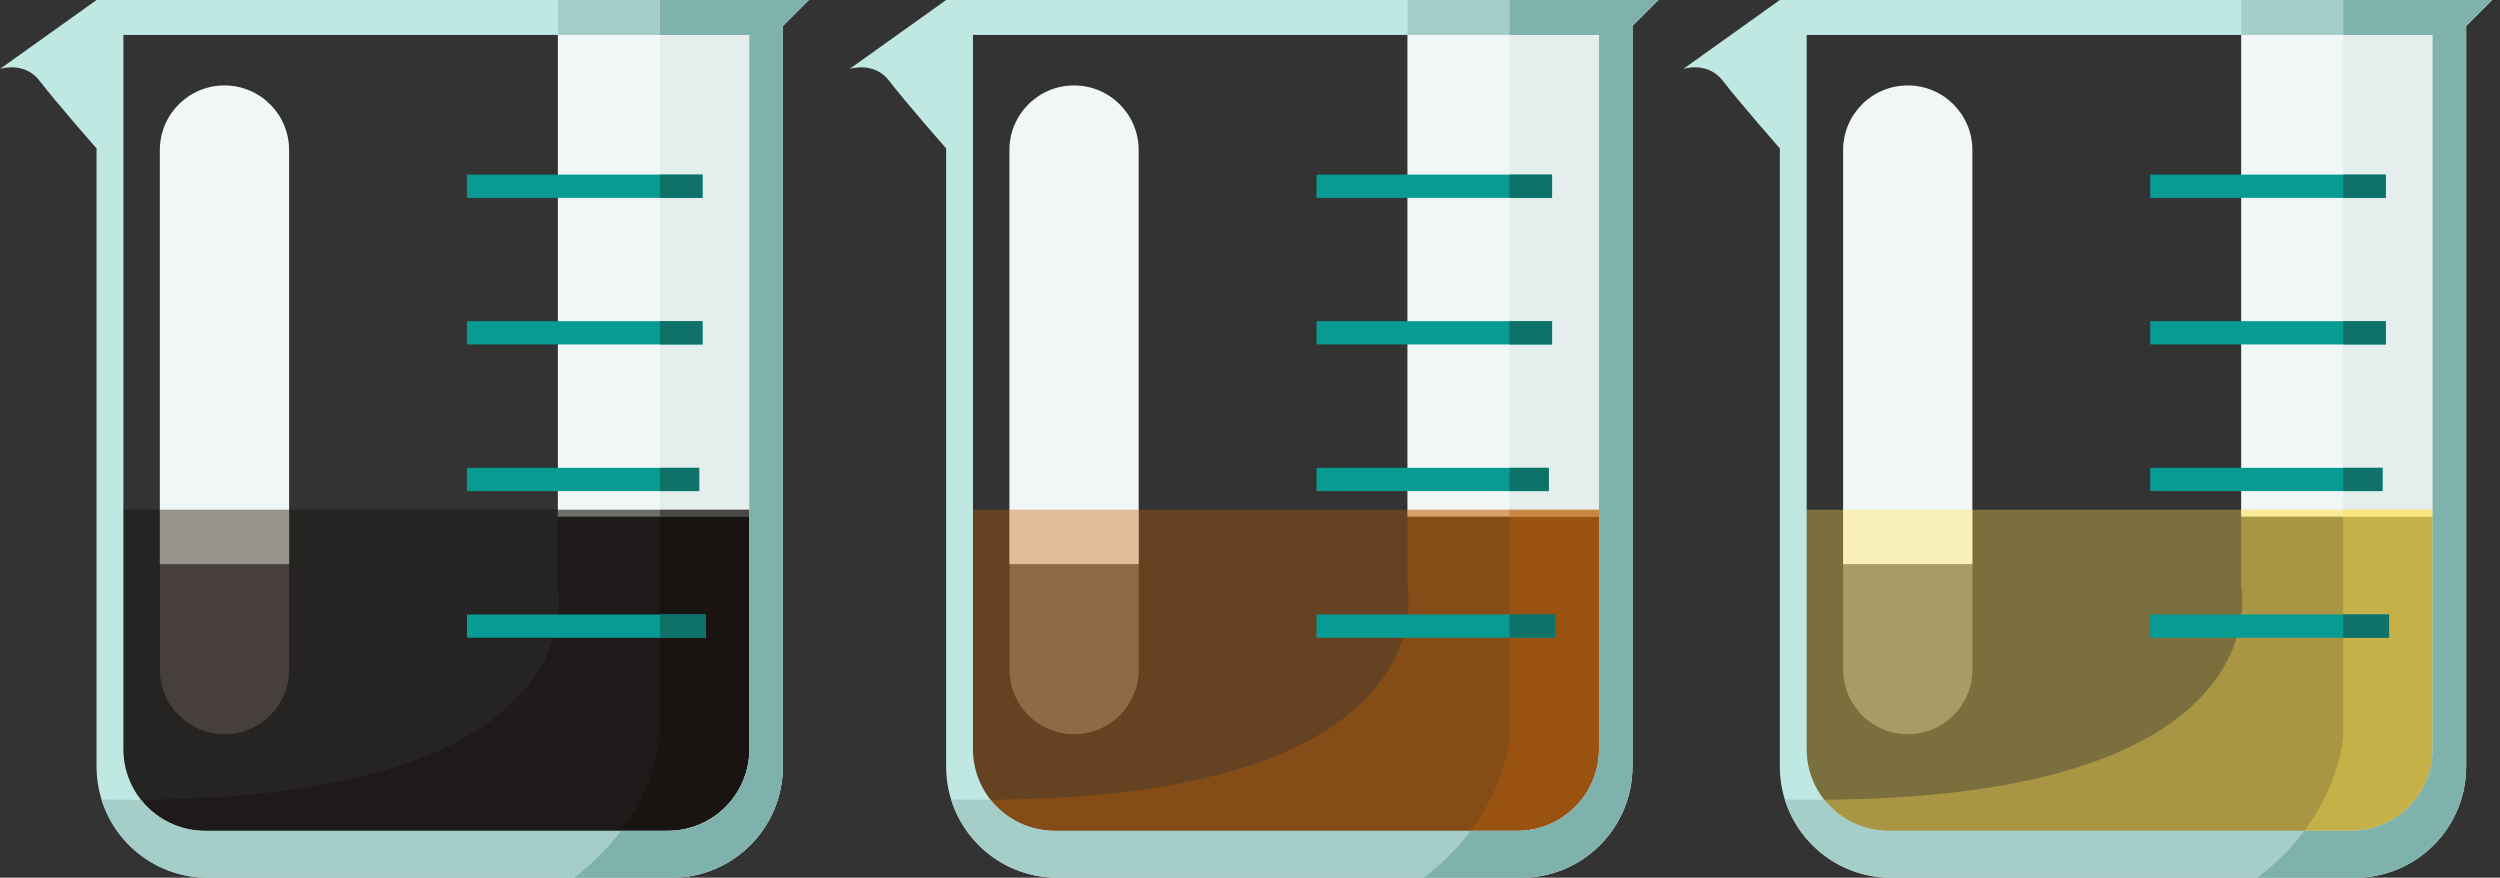 <svg xmlns="http://www.w3.org/2000/svg" id="a" viewBox="0 0 314.86 110.54"><rect x="0" y="0" width="314.86" height="110.54" fill="#333333" stroke="none"/><defs><style>.b{fill:#f0f7f6;}.c{fill:#e4efed;}.d{fill:#7fb2ac;}.e{fill:#a5cec8;}.f{fill:#bfe8e2;}.g{fill:#0f7268;}.h{fill:#079b94;}.i{fill:#827467;}.i,.j,.k,.l,.m,.n{opacity:.35;}.j{fill:#0f0b07;}.k{fill:#e2b38d;}.l{fill:#c15e05;}.m{fill:#fff0b0;}.n{fill:#ffde52;}</style></defs><g><path class="b" d="M36.41,71.06V18.9c0-4.49-3.64-8.14-8.14-8.14h0c-4.49,0-8.14,3.64-8.14,8.14v52.15h16.27Z"></path><rect class="b" x="70.26" y="2.64" width="25.72" height="62.43"></rect><rect class="c" x="83.12" y="2.64" width="12.86" height="62.43"></rect><polygon class="j" points="13.76 64.2 97.61 64.2 97.61 93.65 94.22 104.65 86.31 107.72 25.63 107.72 16.84 104.21 13.76 94.09 13.76 64.2"></polygon><path class="j" d="M16.84,104.21l8.79,3.52h60.68l7.91-3.08,3.39-10.99v-29.46h-27.34v9.72s5.6,27.06-54.48,26.8l1.06,3.48Z"></path><path class="j" d="M94.22,104.65l3.39-10.99v-29.46h-14.49v28.27s-.19,7.87-7.59,15.26h10.77l7.91-3.08Z"></path><path class="f" d="M96.42,0H12.16L0,8.68s3.07-1.02,5.01,1.53c1.94,2.55,7.15,8.48,7.15,8.48V96.55c0,7.73,6.27,14,14,14h58.44c7.73,0,14-6.27,14-14V3.27l3.27-3.27h-5.44Zm-2.04,94.35c0,5.69-4.61,10.29-10.29,10.29H25.83c-5.69,0-10.29-4.61-10.29-10.29V4.4H94.39V94.35Z"></path><path class="e" d="M26.15,110.54h58.44c7.73,0,14-6.27,14-14V3.27l3.27-3.27h-31.59V4.4h24.12V94.35c0,5.69-4.61,10.29-10.29,10.29H25.83c-3.28,0-6.2-1.53-8.09-3.92-1.61,0-3.26,0-4.96-.03,1.77,5.71,7.09,9.85,13.37,9.85Z"></path><path class="d" d="M72.3,110.54h12.29c7.73,0,14-6.27,14-14V3.27l3.27-3.27h-18.73V4.4h11.26V94.35c0,5.69-4.61,10.29-10.29,10.29h-5.88c-1.48,1.97-3.41,3.99-5.91,5.9Z"></path><g><rect class="h" x="58.81" y="21.99" width="29.67" height="2.93"></rect><rect class="h" x="58.81" y="40.45" width="29.67" height="2.93"></rect><rect class="h" x="58.81" y="58.92" width="29.25" height="2.93"></rect><rect class="h" x="58.81" y="77.39" width="30.08" height="2.93"></rect></g><g><rect class="g" x="83.12" y="21.99" width="5.35" height="2.93"></rect><rect class="g" x="83.12" y="40.45" width="5.35" height="2.93"></rect><rect class="g" x="83.12" y="58.92" width="4.94" height="2.93"></rect><rect class="g" x="83.12" y="77.39" width="5.77" height="2.93"></rect></g><path class="i" d="M20.14,64.2v20.13c0,4.49,3.64,8.14,8.14,8.14h0c4.49,0,8.14-3.64,8.14-8.14v-20.13H20.14Z"></path></g><g><path class="b" d="M143.41,71.06V18.9c0-4.49-3.64-8.14-8.14-8.14h0c-4.49,0-8.14,3.64-8.14,8.14v52.15h16.27Z"></path><rect class="b" x="177.26" y="2.64" width="25.72" height="62.43"></rect><rect class="c" x="190.12" y="2.64" width="12.86" height="62.43"></rect><polygon class="l" points="120.76 64.2 204.61 64.2 204.61 93.65 201.22 104.65 193.31 107.72 132.63 107.72 123.84 104.21 120.76 94.09 120.76 64.2"></polygon><path class="l" d="M123.84,104.21l8.79,3.52h60.68l7.91-3.08,3.39-10.99v-29.46h-27.34v9.72s5.6,27.06-54.48,26.8l1.06,3.48Z"></path><path class="l" d="M201.22,104.65l3.39-10.99v-29.46h-14.49v28.27s-.19,7.87-7.59,15.26h10.77l7.91-3.08Z"></path><path class="f" d="M203.42,0H119.16l-12.16,8.68s3.07-1.02,5.01,1.53c1.94,2.55,7.15,8.48,7.15,8.48V96.55c0,7.73,6.27,14,14,14h58.44c7.73,0,14-6.27,14-14V3.27l3.27-3.27h-5.44Zm-2.04,94.35c0,5.69-4.61,10.29-10.29,10.29h-58.26c-5.69,0-10.29-4.61-10.29-10.29V4.4h78.85V94.35Z"></path><path class="e" d="M133.15,110.54h58.44c7.73,0,14-6.27,14-14V3.27l3.27-3.27h-31.59V4.4h24.12V94.35c0,5.69-4.61,10.29-10.29,10.29h-58.26c-3.28,0-6.2-1.53-8.09-3.92-1.61,0-3.26,0-4.96-.03,1.77,5.71,7.09,9.85,13.37,9.85Z"></path><path class="d" d="M179.3,110.54h12.29c7.73,0,14-6.27,14-14V3.27l3.27-3.27h-18.73V4.4h11.26V94.35c0,5.69-4.61,10.29-10.29,10.29h-5.88c-1.48,1.97-3.41,3.99-5.91,5.9Z"></path><g><rect class="h" x="165.81" y="21.99" width="29.67" height="2.93"></rect><rect class="h" x="165.81" y="40.45" width="29.67" height="2.93"></rect><rect class="h" x="165.81" y="58.92" width="29.25" height="2.93"></rect><rect class="h" x="165.81" y="77.39" width="30.08" height="2.93"></rect></g><g><rect class="g" x="190.12" y="21.99" width="5.35" height="2.93"></rect><rect class="g" x="190.12" y="40.45" width="5.35" height="2.93"></rect><rect class="g" x="190.12" y="58.92" width="4.94" height="2.93"></rect><rect class="g" x="190.12" y="77.39" width="5.77" height="2.93"></rect></g><path class="k" d="M127.14,64.2v20.13c0,4.49,3.64,8.14,8.14,8.14h0c4.49,0,8.14-3.64,8.14-8.14v-20.13h-16.27Z"></path></g><g><path class="b" d="M248.41,71.06V18.9c0-4.49-3.64-8.14-8.14-8.14h0c-4.49,0-8.14,3.64-8.14,8.14v52.15h16.27Z"></path><rect class="b" x="282.26" y="2.64" width="25.72" height="62.43"></rect><rect class="c" x="295.12" y="2.64" width="12.86" height="62.43"></rect><polygon class="n" points="225.76 64.2 309.61 64.2 309.61 93.65 306.22 104.65 298.31 107.72 237.63 107.72 228.84 104.21 225.76 94.09 225.76 64.2"></polygon><path class="n" d="M228.84,104.21l8.79,3.52h60.68l7.91-3.08,3.39-10.99v-29.46h-27.34v9.72s5.6,27.06-54.48,26.8l1.06,3.48Z"></path><path class="n" d="M306.22,104.65l3.39-10.99v-29.46h-14.49v28.27s-.19,7.87-7.59,15.26h10.77l7.91-3.08Z"></path><path class="f" d="M308.42,0h-84.26l-12.16,8.68s3.07-1.02,5.01,1.53c1.94,2.55,7.15,8.48,7.15,8.48V96.55c0,7.73,6.27,14,14,14h58.44c7.73,0,14-6.27,14-14V3.27l3.27-3.27h-5.44Zm-2.04,94.35c0,5.69-4.61,10.29-10.29,10.29h-58.26c-5.69,0-10.29-4.61-10.29-10.29V4.4h78.85V94.35Z"></path><path class="e" d="M238.15,110.54h58.44c7.73,0,14-6.27,14-14V3.27l3.27-3.27h-31.59V4.4h24.12V94.35c0,5.69-4.61,10.29-10.29,10.29h-58.26c-3.28,0-6.2-1.53-8.09-3.92-1.61,0-3.26,0-4.96-.03,1.77,5.71,7.09,9.85,13.37,9.85Z"></path><path class="d" d="M284.3,110.54h12.29c7.73,0,14-6.27,14-14V3.27l3.27-3.27h-18.73V4.4h11.26V94.35c0,5.69-4.61,10.29-10.29,10.29h-5.88c-1.48,1.97-3.41,3.99-5.91,5.9Z"></path><g><rect class="h" x="270.81" y="21.99" width="29.67" height="2.93"></rect><rect class="h" x="270.81" y="40.45" width="29.67" height="2.93"></rect><rect class="h" x="270.81" y="58.92" width="29.25" height="2.93"></rect><rect class="h" x="270.81" y="77.39" width="30.08" height="2.93"></rect></g><g><rect class="g" x="295.12" y="21.99" width="5.35" height="2.93"></rect><rect class="g" x="295.12" y="40.45" width="5.35" height="2.93"></rect><rect class="g" x="295.12" y="58.92" width="4.94" height="2.93"></rect><rect class="g" x="295.12" y="77.39" width="5.77" height="2.93"></rect></g><path class="m" d="M232.14,64.2v20.13c0,4.49,3.64,8.14,8.14,8.14h0c4.49,0,8.14-3.64,8.14-8.14v-20.13h-16.27Z"></path></g></svg>